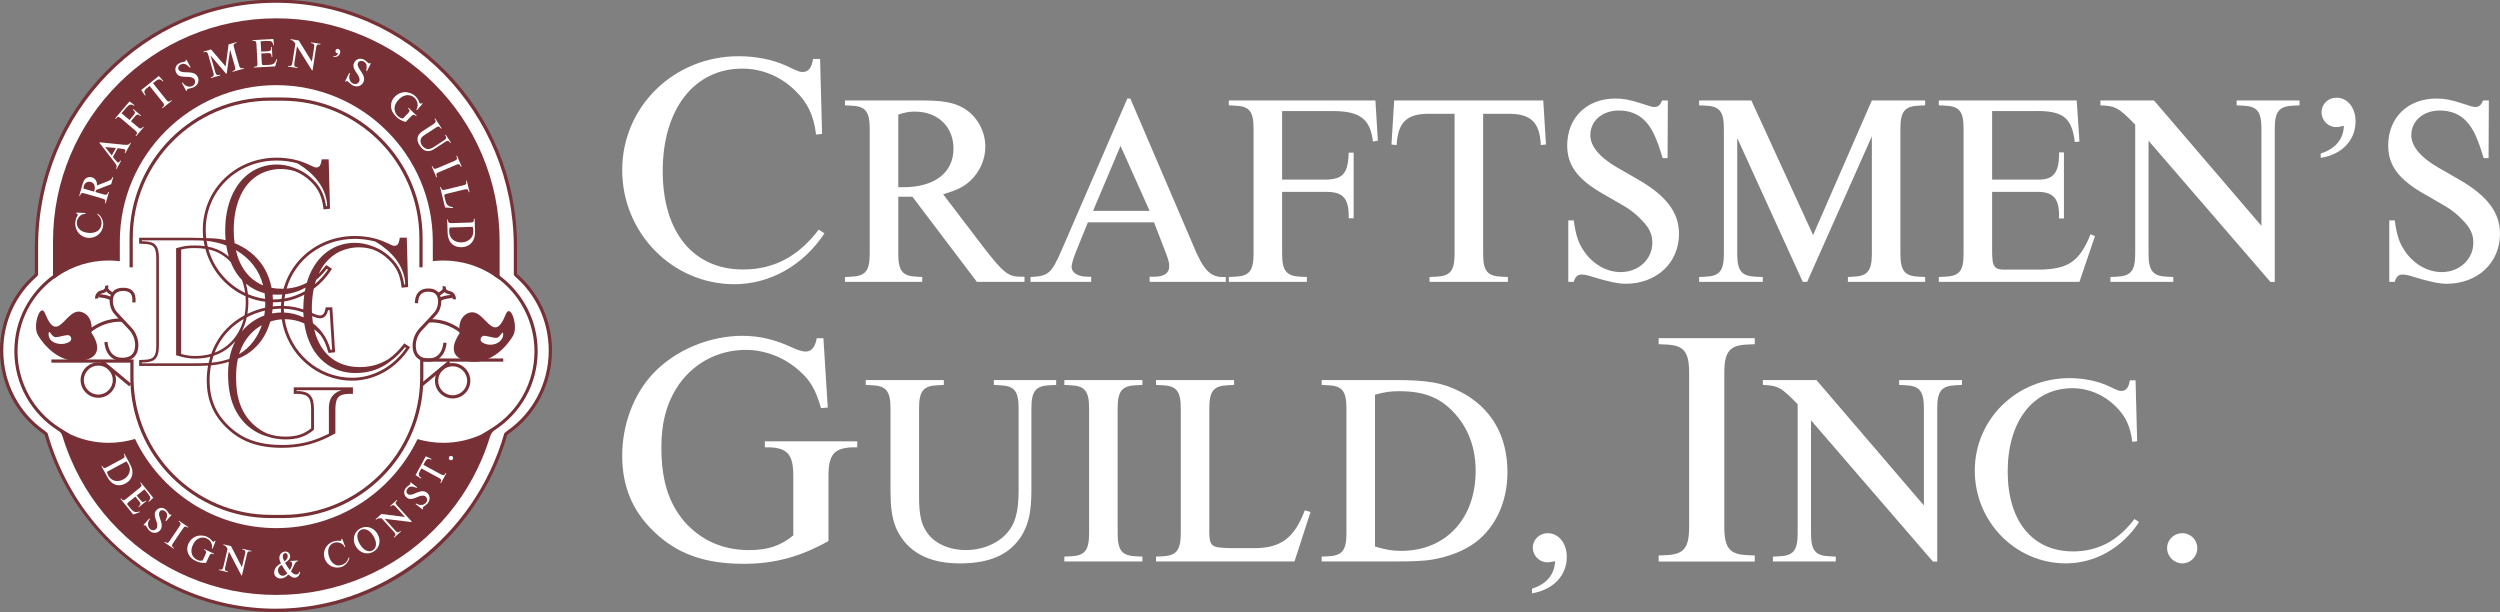 <?xml version="1.0" encoding="UTF-8"?>
<svg xmlns="http://www.w3.org/2000/svg" id="Layer_1" viewBox="0 0 1920 470">
  <rect x="0" y="0" width="1920" height="470" fill="#808080" stroke="none"/>
  <defs>
    <style>.cls-1{fill:#fff;}.cls-1,.cls-2{stroke-width:0px;}.cls-2{fill:#773136;}</style>
  </defs>
  <path class="cls-1" d="m633.16,179.2c-16.2,24.68-41.91,39.08-69.17,39.08-47.57,0-86.14-39.34-86.14-87.68s39.34-87.42,89.48-87.42c13.11,0,25.97,2.57,36.26,7.2,10.29,4.89,10.54,4.89,12.86,4.89,4.37,0,6.94-3.09,7.97-10.03h5.4l1.54,57.6-4.63.51c-1.8-14.66-6.43-24.43-15.68-33.43-11.06-11.06-25.71-17.23-40.88-17.23-37.03,0-61.2,31.11-61.2,78.68s23.91,75.6,61.71,75.6c23.66,0,42.43-10.03,58.11-30.6l4.37,2.83Z"></path>
  <path class="cls-1" d="m689.87,194.76c0,13.37,3.13,17.34,14.42,17.76l3.97.21v3.76h-59.33v-3.76l4.6-.21c11.07-.42,14.42-4.39,14.42-17.76v-95.89c0-13.37-3.34-17.34-14.42-17.76l-4.6-.21v-3.76h57.87c17.55,0,25.28,1.46,33.22,5.85,10.24,6.06,16.71,17.55,16.71,29.67,0,10.03-4.39,19.64-11.91,26.53-5.22,4.6-10.03,6.89-20.47,10.03l32.17,42.2c14.21,18.18,17.97,21.1,27.37,21.1h2.93v3.97h-36.56l-49.51-65.39h-10.86v43.66Zm0-50.97h3.76c24.02,0,38.65-11.07,38.65-29.66,0-16.92-12.12-28.41-29.66-28.41-4.39,0-7.1.42-12.74,2.3v55.78Z"></path>
  <path class="cls-1" d="m916.13,187.87c7.73,18.8,12.95,24.65,22.35,24.86h2.93v3.76h-58.49v-3.97h3.34c7.73,0,11.7-2.72,11.7-7.94,0-3.13-.63-5.43-3.76-13.37l-7.94-20.47h-50.76l-8.98,22.14c-2.09,5.22-3.55,10.24-3.55,11.91,0,4.8,4.81,7.73,12.53,7.73h2.51v3.97h-46.59v-3.76c14-.63,16.09-2.51,24.65-22.35l49.72-114.69h2.3l48.05,112.18Zm-33.22-25.9l-22.35-49.93-21.1,49.93h43.45Z"></path>
  <path class="cls-1" d="m984.66,194.76c0,13.37,3.34,17.34,14.42,17.76l4.6.21v3.76h-59.96v-3.76l4.6-.21c11.07-.42,14.42-4.39,14.42-17.76v-95.89c0-13.37-3.13-17.34-14.42-17.76l-4.6-.21v-3.76h112.6l1.88,30.92-3.76.63c-2.09-17.34-10.03-23.4-30.92-23.4h-38.86v52.64h34.68c12.32-.63,15.88-5.01,16.5-20.68h3.76v50.35h-3.76c.21-15.25-4.18-20.26-17.34-20.26h-33.84v47.42Z"></path>
  <path class="cls-1" d="m1097.9,212.73l4.8-.21c11.07-.42,14.42-4.39,14.42-17.76v-107.38h-18.8c-17.97-.21-24.65,6.27-25.7,24.02l-3.97-.42,2.09-33.84h114.48l2.09,33.84-3.97.42c-.84-17.76-7.73-24.23-25.7-24.02h-18.59v107.38c0,13.37,3.13,17.34,14.42,17.76l4.6.21v3.76h-60.17v-3.76Z"></path>
  <path class="cls-1" d="m1204.45,216.49v-47.21h4.18c1.67,11.49,3.34,16.92,7.73,23.4,6.69,10.03,17.34,16.29,28.41,16.29,13.58,0,24.23-9.82,24.23-22.56,0-6.48-2.3-11.49-8.36-17.55-3.76-4.18-8.77-7.94-13.37-10.65l-16.29-9.4c-19.43-11.07-27.37-21.94-27.37-36.98,0-21.52,15.04-36.14,36.98-36.14,6.27,0,10.86.84,19.22,3.55,8.36,2.72,8.98,2.92,10.86,2.92,2.72,0,4.39-1.46,5.85-5.01h4.39l-.21,44.29h-3.76c-4.81-15.88-8.15-22.98-13.58-28.62-5.01-5.22-11.91-7.94-20.06-7.94-12.74,0-21.94,7.94-21.94,19.01,0,8.36,7.31,17.13,20.47,24.65l16.3,9.4c21.52,12.33,31.34,25.28,31.34,41.57,0,22.35-17.13,38.44-41.15,38.44q-8.15,0-25.49-5.43c-3.13-1.04-6.06-1.67-7.94-1.67-3.34,0-5.01,1.46-6.27,5.64h-4.18Z"></path>
  <path class="cls-1" d="m1334.19,105.97v88.79c0,13.37,3.34,17.34,14.41,17.76l5.22.21v3.76h-48.89v-3.76l4.6-.21c11.07-.42,14.42-4.39,14.42-17.76v-95.89c0-13.37-3.34-17.34-14.42-17.76l-4.6-.21v-3.76h40.11l47.42,103.41,45.12-103.41h40.95v3.76l-4.6.21c-11.07.42-14.42,4.39-14.42,17.76v95.89c0,13.37,3.34,17.34,14.42,17.76l4.6.21v3.76h-59.33v-3.76l3.97-.21c11.07-.42,14.42-4.39,14.42-17.76v-90.04l-49.72,111.77h-3.34l-50.35-110.51Z"></path>
  <path class="cls-1" d="m1529.95,192.04c0,13.37,1.25,15.25,11.49,15.04h25.07c22.15-.42,30.5-6.27,39.07-27.16l3.34,1.46-11.91,35.1h-108.01v-3.76l4.6-.21c11.28-.42,14.42-4.39,14.42-17.76v-95.89c0-13.37-3.13-17.34-14.42-17.76l-4.6-.21v-3.76h105.92l2.09,31.55-3.55.42c-2.3-19.01-9.19-24.23-31.13-23.82h-32.38v52.64h35.31c11.91.21,16.3-5.43,16.09-20.89h3.76v50.77h-3.76c.42-14.83-3.76-20.26-16.09-20.47h-35.31v44.71Z"></path>
  <path class="cls-1" d="m1650.08,108.06v86.7c0,13.37,3.34,17.34,14.41,17.76l4.6.21v3.76h-48.26v-3.76l4.6-.21c11.07-.42,14.41-4.39,14.41-17.76v-99.02c-12.53-12.95-15.04-14.41-26.74-14.83v-3.76h41.16l82.52,96.31v-74.58c0-13.37-3.34-17.34-14.42-17.76l-4.59-.21v-3.76h48.26v3.76l-4.59.21c-11.07.42-14.42,4.39-14.42,17.76v117.62h-3.34l-93.59-108.42Z"></path>
  <path class="cls-1" d="m1782.33,117.88c11.28-3.55,17.55-11.07,17.76-21.31-2.92.84-4.39,1.04-6.06,1.04-6.06,0-11.07-5.22-11.07-11.28,0-6.48,5.01-11.28,11.49-11.28,8.57,0,14.62,7.73,14.62,18.18,0,14.41-10.44,25.49-26.74,27.99v-3.34Z"></path>
  <path class="cls-1" d="m1834.97,216.49v-47.21h4.18c1.67,11.49,3.34,16.92,7.73,23.4,6.69,10.03,17.34,16.29,28.41,16.29,13.58,0,24.23-9.82,24.23-22.56,0-6.48-2.3-11.49-8.36-17.55-3.76-4.18-8.77-7.94-13.37-10.65l-16.29-9.4c-19.43-11.07-27.37-21.94-27.37-36.98,0-21.52,15.04-36.14,36.98-36.14,6.27,0,10.86.84,19.22,3.55,8.36,2.72,8.98,2.92,10.86,2.92,2.71,0,4.39-1.46,5.85-5.01h4.39l-.21,44.29h-3.76c-4.81-15.88-8.15-22.98-13.58-28.62-5.01-5.22-11.91-7.94-20.06-7.94-12.74,0-21.94,7.94-21.94,19.01,0,8.36,7.31,17.13,20.47,24.65l16.3,9.4c21.52,12.33,31.34,25.28,31.34,41.57,0,22.35-17.13,38.44-41.15,38.44q-8.15,0-25.49-5.43c-3.13-1.04-6.06-1.67-7.94-1.67-3.34,0-5.01,1.46-6.27,5.64h-4.18Z"></path>
  <path class="cls-1" d="m636.24,415.53c-21.6,12.08-41.4,17.48-65.05,17.48-30.08,0-51.68-7.71-69.43-25.2-16.2-15.69-23.91-34.46-23.91-57.85s8.48-47.05,23.91-63.25c16.71-17.74,42.94-28.8,68.4-28.8,13.11,0,25.2,2.83,38.83,9.26,3.86,1.8,7.46,2.83,9.77,2.83,4.63,0,7.46-3.86,8.48-10.28h5.14l3.34,53.23-5.14.51c-4.37-14.66-8.23-21.08-16.2-28.28-11.57-10.54-26.48-16.46-41.65-16.46-22.11,0-41.91,11.06-53.48,29.83-7.71,12.6-11.31,26.74-11.31,45.25,0,24.68,5.4,42.17,17.48,56.57,12.6,14.4,29.57,22.11,49.63,22.11,14.4,0,24.17-3.09,34.2-11.31v-45.51c0-16.2-4.12-21.34-17.74-22.11h-4.11v-4.63h70.97v4.63h-4.37c-13.63.77-17.74,5.91-17.74,22.11v49.88Z"></path>
  <path class="cls-1" d="m763.29,291.88h47.84v3.76l-4.6.21c-11.07.42-14.41,4.39-14.41,17.76v62.67c0,16.5-2.09,26.32-7.52,35.1-8.98,14.41-24.23,21.31-47.42,21.31-21.94,0-37.6-7.31-46.38-22.14-3.97-6.27-6.06-14.41-6.69-25.07-.21-3.13-.21-8.77-.21-24.23v-47.63c0-13.37-3.34-17.34-14.41-17.76l-4.6-.21v-3.76h59.96v3.76l-4.6.21c-11.07.42-14.42,4.39-14.42,17.76v67.48c0,14.62,1.67,21.73,6.48,28.41,5.64,7.94,16.92,12.95,29.25,12.95,16.71,0,31.13-8.15,36.77-20.68,2.71-6.27,3.97-13.79,3.97-25.49v-62.67c0-13.37-3.34-17.34-14.42-17.76l-4.6-.21v-3.76Z"></path>
  <path class="cls-1" d="m817.41,291.88h59.96v3.76l-4.6.21c-11.07.42-14.42,4.39-14.42,17.76v95.89c0,13.37,3.34,17.34,14.42,17.76l4.6.21v3.76h-59.96v-3.76l4.6-.21c11.07-.42,14.42-4.39,14.42-17.76v-95.89c0-13.37-3.34-17.34-14.42-17.76l-4.6-.21v-3.76Z"></path>
  <path class="cls-1" d="m887.82,431.22v-3.76l4.6-.21c11.07-.42,14.42-4.6,14.42-17.97v-95.68c0-13.37-3.34-17.34-14.42-17.76l-4.6-.21v-3.76h59.96v3.76l-4.6.21c-11.07.42-14.42,4.39-14.42,17.76v90.67c-.21,15.88.42,16.29,16.92,16.71h17.76c20.26,0,30.71-7.94,38.65-29.04l4.39,1.25-12.32,38.02h-106.34Z"></path>
  <path class="cls-1" d="m1015.05,427.46l4.6-.21c11.07-.42,14.42-4.39,14.42-17.76v-95.89c0-13.37-3.34-17.34-14.42-17.76l-4.6-.21v-3.76h55.99c25.7,0,36.98,2.09,50.55,8.98,23.61,12.12,36.14,33.63,36.14,61.84,0,22.35-8.98,42.2-24.65,53.9-8.36,6.27-19.85,10.86-33.01,13.16-6.27,1.04-14,1.46-29.66,1.46h-55.36v-3.76Zm40.95-7.73c8.57,2.51,12.95,3.34,20.06,3.34,34.26,0,57.24-24.65,57.24-61.42,0-17.13-5.22-31.75-15.46-43.45-11.07-12.53-23.61-17.76-43.04-17.76-7.1,0-11.49.63-18.8,2.72v116.57Z"></path>
  <path class="cls-1" d="m1176.55,452.11c11.28-3.55,17.34-10.86,17.76-21.1-3.13.63-4.39.84-6.06.84-6.06,0-11.07-5.22-11.07-11.28s5.01-11.07,11.49-11.07c8.36,0,14.63,7.73,14.63,18.18,0,14.41-10.45,25.28-26.74,27.99v-3.55Z"></path>
  <path class="cls-1" d="m1273.86,259.71h73.8v4.63l-5.66.26c-13.63.51-17.74,5.4-17.74,21.86v118.02c0,16.46,4.11,21.34,17.74,21.86l5.66.26v4.63h-73.8v-4.63l5.66-.26c13.63-.51,17.74-5.4,17.74-21.86v-118.02c0-16.46-4.11-21.34-17.74-21.86l-5.66-.26v-4.63Z"></path>
  <path class="cls-1" d="m1390.85,322.79v86.7c0,13.37,3.34,17.34,14.41,17.76l4.6.21v3.76h-48.26v-3.76l4.6-.21c11.07-.42,14.41-4.39,14.41-17.76v-99.02c-12.53-12.95-15.04-14.41-26.74-14.83v-3.76h41.16l82.52,96.31v-74.58c0-13.37-3.34-17.34-14.42-17.76l-4.59-.21v-3.76h48.26v3.76l-4.59.21c-11.07.42-14.42,4.39-14.42,17.76v117.62h-3.34l-93.59-108.42Z"></path>
  <path class="cls-1" d="m1642.81,400.93c-13.16,20.06-34.05,31.75-56.2,31.75-38.65,0-69.98-31.96-69.98-71.24s31.96-71.03,72.7-71.03c10.65,0,21.1,2.09,29.46,5.85,8.36,3.97,8.56,3.97,10.44,3.97,3.55,0,5.64-2.51,6.48-8.15h4.39l1.25,46.8-3.76.42c-1.46-11.91-5.22-19.85-12.74-27.16-8.98-8.98-20.89-14-33.22-14-30.08,0-49.72,25.28-49.72,63.93s19.43,61.42,50.14,61.42c19.22,0,34.47-8.15,47.21-24.86l3.55,2.3Z"></path>
  <path class="cls-1" d="m1687.52,420.98c0,6.48-5.22,11.7-11.49,11.7s-11.7-5.22-11.7-11.7,5.22-11.49,11.7-11.49,11.49,5.22,11.49,11.49Z"></path>
  <path class="cls-1" d="m33.81,332c-19.64-13.59-32.56-36.61-32.56-62.72,0-23.28,10.26-44.09,26.4-57.97l.36-.72v-21.24C28.01,85.27,110.35.89,211.92.89s183.91,84.38,183.91,188.47v21.24l.43.72c16.14,13.87,26.4,34.69,26.4,57.97,0,26.11-12.92,49.13-32.56,62.72l-1.68,1.4c-22.38,78.23-92.93,135.35-176.5,135.35-25.39,0-49.58-5.27-71.59-14.81-50.41-21.85-89.34-66.08-104.92-120.54l-1.61-1.4Z"></path>
  <path class="cls-2" d="m211.92,470c-25,0-49.25-5.02-72.08-14.91-12.57-5.45-24.59-12.36-35.71-20.53-11.02-8.1-21.2-17.46-30.25-27.83-9.08-10.4-17.05-21.84-23.68-33.98-6.67-12.23-12.01-25.22-15.88-38.63l-1.28-1.11C12.35,318.65,0,294.84,0,269.28c0-22.7,9.71-44.1,26.65-58.75l.12-.23v-20.94c0-25.61,4.89-50.45,14.55-73.84,9.32-22.59,22.67-42.88,39.67-60.3,17-17.43,36.81-31.11,58.86-40.66C162.67,4.65,186.92-.37,211.92-.37s49.25,5.02,72.08,14.91c22.05,9.56,41.85,23.24,58.86,40.66,17,17.42,30.35,37.71,39.68,60.3,9.65,23.39,14.55,48.23,14.55,73.84v20.89l.15.25c16.96,14.65,26.68,36.07,26.68,58.78,0,25.56-12.35,49.38-33.05,63.72l-1.34,1.12c-5.57,19.31-14.09,37.52-25.33,54.14-11.15,16.48-24.71,31-40.3,43.15-15.76,12.28-33.21,21.83-51.87,28.39-19.29,6.78-39.52,10.22-60.1,10.22Zm0-467.86C111.21,2.14,29.27,86.12,29.27,189.35v21.53l-.61,1.21-.19.16c-16.5,14.18-25.96,34.96-25.96,57.02,0,24.76,11.97,47.82,32.02,61.69l.11.08,1.89,1.64.1.36c15.48,54.09,53.46,97.74,104.21,119.73,22.52,9.76,46.44,14.71,71.09,14.71,80.57,0,152.65-55.28,175.3-134.44l.11-.37,2.06-1.71c20.05-13.87,32.02-36.93,32.02-61.69,0-22.05-9.46-42.83-25.96-57.02l-.16-.13-.71-1.19v-21.58C394.58,86.12,312.64,2.14,211.92,2.14Z"></path>
  <path class="cls-2" d="m370.48,333.32s-.01.01-.01.01c-9.09,4.32-19.26,6.74-30,6.74-6.88,0-13.54-.99-19.82-2.85-19.39,40.41-60.71,68.37-108.43,68.37s-89.14-28.02-108.5-68.49c-6.41,1.93-13.2,2.97-20.24,2.97-10.76,0-20.95-2.43-30.06-6.78-.01-.01-.03-.01-.04-.02-2.4-1.13-4.72-2.4-6.96-3.8.38,1.44.78,2.87,1.21,4.29,1.82,6.23,4.01,12.37,6.57,18.41,8.64,20.43,21,38.77,36.74,54.51,15.75,15.74,34.08,28.1,54.51,36.74,21.16,8.95,43.63,13.49,66.77,13.49s45.6-4.54,66.76-13.49c20.43-8.64,38.77-21,54.51-36.74s28.1-34.08,36.74-54.51c2.51-5.92,4.67-11.95,6.48-18.08.5-1.65.96-3.32,1.4-4.99-2.44,1.56-4.99,2.97-7.63,4.22Zm-.25-214.51c-8.64-20.43-21-38.76-36.74-54.51-15.74-15.74-34.08-28.1-54.51-36.74-21.16-8.95-43.62-13.49-66.76-13.49s-45.61,4.54-66.77,13.49c-20.43,8.64-38.76,21-54.51,36.74-15.74,15.75-28.1,34.08-36.74,54.51-8.95,21.16-13.49,43.62-13.49,66.77v28.91c.28-.22.56-.44.85-.65.02-.01,1.22-.79,2.49-1.61.02-.01.04-.02.06-.04.29-.2.58-.39.87-.58,11.05-7.29,24.27-11.53,38.5-11.53,2.89,0,5.75.18,8.55.52v-15.02c0-66.28,53.92-120.19,120.19-120.19s120.18,53.91,120.18,120.19v14.96c2.65-.3,5.34-.46,8.07-.46,14.31,0,27.61,4.29,38.69,11.65l.78.53c1.53.92,2.34,1.5,2.36,1.51.48.36.96.72,1.42,1.09v-29.28c0-23.15-4.53-45.61-13.49-66.77Z"></path>
  <path class="cls-2" d="m54,333.63c-.91.72-2,8.43-3,9-1.25-4.57-2.42-7.26-3.37-8.87-1.34-2.27-2.24-2.38-2.29-2.56-.62-.39-.99-.66-1.11-.74-9.98-6.4-18.31-15.25-24.1-25.6-5.97-10.68-9.12-22.83-9.12-35.14,0-11.58,2.66-22.65,7.92-32.89,5.01-9.76,12.32-18.4,21.14-24.97.05-.03.26-.19.64-.46.03-.02.07-.05.1-.07v-1.43c1.02.81,3.11.98,4.17,1.71-.29.19-.58.38-.87.58-.02.02-.04.03-.06.04-1.27.82-2.47,1.6-2.49,1.61-.29.21-.57.43-.85.65-17.32,13.3-27.23,33.37-27.23,55.23,0,23.85,12.01,45.79,32.11,58.68l.06.04s5.39,3.43,7.73,4.83c.01,0,.03,0,.04.02.23.14.42.25.58.34Z"></path>
  <path class="cls-2" d="m412.94,269.72c0,12.34-3.17,24.51-9.16,35.2-5.8,10.36-14.16,19.21-24.17,25.61-.05.04-1.28.75-2.9,3.56-1.14,1.98-2.47,4.99-3.71,9.54-.69-.53-2.24-9.53-3-10,.09-.06.25-.16.47-.3,0,0,.01,0,.01-.01,1.87-1.18,7.66-4.78,7.68-4.8l.08-.05c20.18-12.88,32.23-34.84,32.23-58.75,0-21.34-9.96-41.71-26.75-54.86-.46-.37-.94-.73-1.42-1.09-.02-.01-.83-.59-2.36-1.51l-.78-.53c1.32-.51,2.59-1.12,3.88-1.63v1.18c.35.24.59.4.68.47.02.01.03.02.04.03,8.87,6.58,16.2,15.22,21.23,25,5.28,10.25,7.95,21.33,7.95,32.94Z"></path>
  <path class="cls-2" d="m217.24,397.87h-9.25c-14.57,0-28.7-2.85-42-8.48-12.85-5.43-24.39-13.21-34.3-23.12-9.91-9.91-17.69-21.45-23.12-34.3-5.63-13.3-8.48-27.44-8.48-42v-11.43h-60.62v-2.47h63.1v13.91c0,58.13,47.3,105.43,105.43,105.43h9.25c58.13,0,105.43-47.3,105.43-105.43v-14.69h63.82v2.47h-61.35v12.22c0,14.57-2.85,28.7-8.48,42-5.43,12.85-13.21,24.39-23.12,34.3s-21.45,17.69-34.3,23.12c-13.3,5.63-27.43,8.48-42,8.48Z"></path>
  <path class="cls-2" d="m324.55,205.3h-2.47v-22.52c0-58.13-47.3-105.43-105.43-105.43h-9.25c-58.13,0-105.43,47.3-105.43,105.43v22.52h-2.47v-22.52c0-14.57,2.85-28.7,8.48-42,5.43-12.85,13.21-24.39,23.12-34.3,9.91-9.91,21.45-17.69,34.3-23.12,13.3-5.63,27.43-8.48,42-8.48h9.25c14.57,0,28.7,2.85,42,8.48,12.85,5.43,24.39,13.21,34.3,23.12,9.91,9.91,17.69,21.45,23.12,34.3,5.63,13.3,8.48,27.43,8.48,42v22.52Z"></path>
  <path class="cls-2" d="m93.88,277.22s-.07,0-.1,0c-6.85-.03-10.21-4.02-11.81-7.37-1.69-3.51-1.8-6.98-1.8-7.13l2.47-.07s.11,3.15,1.59,6.19c1.89,3.89,5.11,5.88,9.56,5.9,6.49.04,9.75-2.95,9.98-9.1.17-4.47-1.53-8.98-4.64-12.37-1.36-1.48-3.03-3.25-4.65-4.96-2.96-3.13-5.75-6.09-7.06-7.68-2.7-3.3-4.32-9.5-2.36-14.15.95-2.24,3.11-5,8.07-5.43,3.77-.33,6.63.42,8.51,2.21,2.69,2.57,2.54,6.43,2.47,8.29-.01.27-.02.53-.01.65l-2.47.13c-.01-.23,0-.52.01-.87.06-1.61.18-4.6-1.7-6.4-1.34-1.28-3.56-1.79-6.59-1.53-2.99.26-5.01,1.58-6,3.93-1.53,3.62-.2,8.93,2,11.62,1.25,1.53,4.14,4.59,6.94,7.55,1.63,1.72,3.31,3.5,4.67,4.99,3.56,3.87,5.49,9.02,5.3,14.14-.12,3.28-1.04,5.91-2.72,7.84-2.11,2.42-5.35,3.65-9.65,3.65Z"></path>
  <path class="cls-2" d="m69.89,254.94l-1.5-1.97c12.97-9.91,25.24-8.31,25.75-8.23l-.34,2.45s-2.97-.39-7.38.37c-4.05.7-10.21,2.55-16.53,7.38Z"></path>
  <path class="cls-2" d="m70.19,255.54s13.06,17.3-5.65,21.18c-18.71,3.88-31.73-12.87-35.47-19.41-4.24-7.41,2-25.05,5.47-16.77,2.29,5.47,5.51,13.07,11.14,9.36,5.63-3.71,10.41-13.69,18.52-9.67s5.99,15.31,5.99,15.31Z"></path>
  <path class="cls-2" d="m75.49,305.49c-7.49,0-13.59-6.1-13.59-13.59s6.1-13.59,13.59-13.59,13.59,6.1,13.59,13.59-6.1,13.59-13.59,13.59Zm0-24.71c-6.13,0-11.12,4.99-11.12,11.12s4.99,11.12,11.12,11.12,11.12-4.99,11.12-11.12-4.99-11.12-11.12-11.12Z"></path>
  <rect class="cls-2" x="87.75" y="272.24" width="2.47" height="28.66" transform="translate(-188.42 172.17) rotate(-50.34)"></rect>
  <path class="cls-2" d="m73.02,229.42c-.17-1.88.68-5.67,5.06-6.51,1.13-.22,1.9-.65,2.3-1.28.55-.87.27-1.94.27-1.95l2.38-.67c.06.21.56,2.12-.54,3.89-.77,1.26-2.1,2.07-3.95,2.43-3.2.61-3.08,3.54-3.06,3.87l-2.47.21Z"></path>
  <path class="cls-2" d="m84.27,230.4c-1.88-1.44-6.88-1.96-8.65-2.04l.11-2.47c.73.03,7.22.37,10.05,2.55l-1.51,1.96Z"></path>
  <path class="cls-2" d="m85.94,226.73c-3.07-.82-5.33-4.28-5.43-4.43l2.08-1.34-1.04.67,1.04-.67c.5.78,2.2,2.9,3.98,3.38l-.64,2.39Z"></path>
  <path class="cls-1" d="m51.62,257.37c2.95-.33,4.29,3.54,1.76,5.11-2.09,1.3-4.88,2.01-8.03,1.6-7.28-.95-8.47-5.82-7.94-8.47.53-2.65,2.12,3,5.12,3.35,1.68.2,5.72-1.2,9.09-1.59Z"></path>
  <path class="cls-2" d="m329.25,277.75c-4.29,0-7.54-1.23-9.65-3.65-1.68-1.93-2.6-4.57-2.72-7.84-.19-5.12,1.74-10.27,5.3-14.14,1.37-1.49,3.05-3.27,4.67-4.99,2.8-2.96,5.69-6.03,6.94-7.55,2.25-2.74,3.57-8.15,1.97-11.83-1-2.29-3-3.54-5.94-3.72-2.73-.17-4.83.41-6.27,1.71-2.29,2.08-2.42,5.56-2.47,6.87,0,.12,0,.22-.01.31l-2.47-.13c0-.08,0-.17.01-.27.06-1.6.22-5.84,3.28-8.61,1.95-1.76,4.67-2.55,8.08-2.35,4.91.3,7.09,2.99,8.05,5.19,2.03,4.65.38,11.09-2.32,14.38-1.3,1.59-4.1,4.55-7.06,7.69-1.62,1.71-3.29,3.49-4.65,4.96-3.12,3.39-4.81,7.9-4.64,12.37.23,6.16,3.49,9.14,9.98,9.1,4.47-.02,7.7-2.03,9.59-5.96,1.46-3.04,1.56-6.09,1.56-6.12l2.47.07c0,.15-.11,3.61-1.8,7.13-1.61,3.34-4.96,7.34-11.81,7.37-.03,0-.07,0-.1,0Z"></path>
  <path class="cls-2" d="m353.24,255.47c-6.32-4.83-12.48-6.68-16.53-7.38-4.4-.76-7.35-.37-7.38-.37l-.34-2.45c.52-.07,12.79-1.68,25.75,8.23l-1.5,1.97Z"></path>
  <path class="cls-2" d="m352.93,256.07s-13.06,17.3,5.65,21.18c18.71,3.88,31.73-12.87,35.47-19.41,4.24-7.41-2-25.05-5.47-16.77-2.29,5.47-5.51,13.07-11.14,9.36-5.63-3.71-10.41-13.69-18.52-9.67-8.11,4.02-5.99,15.31-5.99,15.31Z"></path>
  <path class="cls-2" d="m347.64,306.02c-7.49,0-13.59-6.1-13.59-13.59s6.1-13.59,13.59-13.59,13.59,6.1,13.59,13.59-6.1,13.59-13.59,13.59Zm0-24.71c-6.13,0-11.12,4.99-11.12,11.12s4.99,11.12,11.12,11.12,11.12-4.99,11.12-11.12-4.99-11.12-11.12-11.12Z"></path>
  <rect class="cls-2" x="319.81" y="285.86" width="28.66" height="2.47" transform="translate(-106.33 279.35) rotate(-39.66)"></rect>
  <path class="cls-2" d="m350.1,229.95l-2.47-.22,1.23.11-1.23-.1c.02-.33.15-3.26-3.06-3.87-1.88-.35-3.22-1.18-3.99-2.44-1.08-1.78-.56-3.68-.49-3.89l2.37.71h0s-.28,1.06.25,1.91c.39.63,1.18,1.06,2.33,1.28,4.38.83,5.23,4.62,5.06,6.51Z"></path>
  <path class="cls-2" d="m338.86,230.93l-1.51-1.96c2.83-2.18,9.32-2.52,10.05-2.55l.11,2.47c-1.77.08-6.78.6-8.65,2.04Zm8.65-2.04l-.05-1.24.05,1.24h0Z"></path>
  <path class="cls-2" d="m337.01,227.09l-.64-2.39c1.82-.48,3.65-2.52,4.21-3.27l1.99,1.47c-.1.14-2.53,3.38-5.56,4.18Z"></path>
  <path class="cls-1" d="m372.21,257.9c-2.95-.33-4.29,3.54-1.76,5.11,2.09,1.3,4.89,2.09,8.03,1.6,6.05-.95,8.47-5.82,7.94-8.47-.53-2.65-2.12,3-5.12,3.35-1.68.2-5.72-1.2-9.09-1.59Z"></path>
  <path class="cls-1" d="m75.09,164.07c2.88,2.21,4.42,5.5,4.18,8.84-.43,5.84-5.6,10.22-11.54,9.78-6-.44-10.38-5.62-9.92-11.77.12-1.61.55-3.16,1.21-4.39.69-1.22.69-1.25.72-1.53.04-.54-.32-.88-1.16-1.07l.05-.66,7.08.33.02.57c-1.82.09-3.06.57-4.24,1.62-1.46,1.26-2.35,3-2.48,4.86-.33,4.54,3.27,7.79,9.11,8.22,5.68.42,9.49-2.26,9.83-6.89.21-2.9-.85-5.3-3.23-7.41l.39-.51Z"></path>
  <path class="cls-1" d="m79.69,149.33c1.95.56,2.65.27,3.19-1.35l.2-.57.55.16-2.49,8.63-.55-.16.16-.68c.4-1.63-.03-2.28-1.98-2.84l-13.96-4.03c-1.95-.56-2.66-.24-3.19,1.35l-.22.66-.55-.16,2.43-8.42c.74-2.55,1.27-3.62,2.25-4.59,1.31-1.24,3.26-1.69,5.02-1.18,1.46.42,2.67,1.46,3.36,2.85.45.95.58,1.75.6,3.4l7.5-2.91c3.24-1.3,3.82-1.73,4.22-3.1l.12-.43.58.17-1.54,5.32-11.6,4.46-.46,1.58,6.36,1.84Zm-7.42-2.14l.16-.55c1.01-3.5.01-6.09-2.69-6.87-2.46-.71-4.64.57-5.38,3.12-.19.64-.24,1.05-.2,1.95l8.12,2.35Z"></path>
  <path class="cls-1" d="m94.89,111.13c3.06.35,4.22.09,4.93-1.15l.21-.39.5.27-4.28,7.76-.53-.29.24-.44c.57-1.02.5-1.75-.2-2.13-.41-.23-.76-.31-2.05-.48l-3.3-.45-3.71,6.73,2.28,2.81c.54.66,1.1,1.22,1.32,1.34.64.35,1.38-.07,1.94-1.1l.18-.33.53.29-3.41,6.18-.5-.28c.94-1.9.84-2.32-1.16-4.9l-11.57-14.98.17-.3,18.39,1.84Zm-5.87,2.51l-8.26-.69,5.08,6.45,3.18-5.76Z"></path>
  <path class="cls-1" d="m106.04,97.71c1.55,1.31,2.33,1.31,3.46.07l.47-.51.44.37-5.87,6.93-.43-.37.42-.55c1.04-1.32.91-2.1-.64-3.41l-11.09-9.39c-1.55-1.31-2.31-1.34-3.47-.07l-.47.51-.44-.37,11.03-13.02,3.76,2.81-.3.5c-2.21-1.46-3.69-1.13-5.73,1.28l-3.81,4.49,6.09,5.16,3.4-4.01c1.14-1.49.98-2.33-.77-3.93l.37-.43,5.82,4.93-.37.43c-1.74-1.52-2.75-1.5-4.04.02l-3.32,3.91,5.48,4.64Z"></path>
  <path class="cls-1" d="m124.49,82.64l.55-.48c1.27-1.1,1.29-1.88.02-3.46l-10.16-12.7-2.22,1.78c-2.14,1.68-2.32,3.07-.76,5.27l-.51.33-2.96-4.2,13.54-10.84,3.45,3.8-.43.43c-1.78-2.02-3.21-2.13-5.31-.41l-2.2,1.76,10.16,12.7c1.27,1.58,2.01,1.75,3.38.74l.56-.41.36.44-7.12,5.69-.36-.44Z"></path>
  <path class="cls-1" d="m143.03,69.89l-3.39-6.29.56-.3c1.05,1.41,1.66,2.01,2.71,2.56,1.61.86,3.48.93,4.96.13,1.81-.98,2.52-3.05,1.61-4.75-.47-.86-1.13-1.37-2.37-1.74-.8-.29-1.74-.43-2.55-.46l-2.85-.08c-3.39-.08-5.22-.96-6.3-2.96-1.55-2.87-.59-5.9,2.33-7.47.84-.45,1.51-.67,2.82-.91,1.31-.24,1.41-.26,1.66-.39.36-.2.48-.51.42-1.09l.59-.32,3.15,5.92-.5.27c-1.78-1.77-2.74-2.48-3.87-2.84-1.04-.34-2.16-.2-3.24.38-1.7.92-2.35,2.63-1.56,4.11.6,1.11,2.21,1.76,4.5,1.81l2.85.08c3.75.1,5.99,1.12,7.16,3.29,1.61,2.98.48,6.35-2.72,8.08q-1.09.59-3.79,1.11c-.49.09-.93.21-1.18.35-.45.24-.56.56-.43,1.2l-.56.3Z"></path>
  <path class="cls-1" d="m161.69,42.61l3.7,12.93c.56,1.95,1.21,2.39,2.84,1.99l.77-.19.16.55-7.12,2.04-.16-.55.66-.22c1.6-.52,1.92-1.24,1.36-3.19l-3.99-13.97c-.56-1.95-1.21-2.39-2.84-1.99l-.68.16-.16-.55,5.84-1.67,11.22,13.09,2.26-16.94,5.96-1.71.16.55-.66.22c-1.6.52-1.92,1.24-1.36,3.19l4,13.97c.56,1.95,1.21,2.39,2.84,1.99l.68-.16.16.55-8.64,2.47-.16-.55.57-.2c1.6-.52,1.92-1.24,1.36-3.19l-3.75-13.12-2.59,18.35-.49.14-11.94-14Z"></path>
  <path class="cls-1" d="m201.02,47.85c.11,2.02.32,2.3,1.86,2.18l3.79-.2c3.35-.24,4.56-1.2,5.69-4.43l.52.19-1.51,5.4-16.33.88-.03-.57.69-.07c1.7-.16,2.14-.78,2.03-2.8l-.78-14.5c-.11-2.02-.62-2.6-2.32-2.57h-.7s-.03-.56-.03-.56l16.01-.87.57,4.75-.53.09c-.5-2.86-1.59-3.59-4.9-3.35l-4.9.26.43,7.96,5.34-.29c1.8-.07,2.42-.95,2.26-3.29l.57-.03.41,7.68-.57.03c-.06-2.25-.73-3.03-2.6-2.96l-5.34.29.36,6.76Z"></path>
  <path class="cls-1" d="m228.08,35.59l-2.02,12.97c-.31,2,.1,2.67,1.74,2.99l.68.14-.09.56-7.22-1.13.09-.56.69.08c1.67.2,2.26-.32,2.57-2.32l2.31-14.82c-1.57-2.23-1.91-2.51-3.66-2.84l.09-.56,6.16.96,10.1,16.33,1.74-11.16c.31-2-.1-2.67-1.74-2.99l-.68-.14.09-.56,7.22,1.13-.09.56-.69-.08c-1.67-.2-2.26.32-2.57,2.32l-2.74,17.6-.5-.08-11.47-18.41Z"></path>
  <path class="cls-1" d="m256.11,43.21c1.79.03,3.05-.75,3.57-2.21-.46-.02-.68-.06-.92-.14-.87-.29-1.34-1.28-1.05-2.15.31-.93,1.26-1.38,2.19-1.07,1.23.41,1.73,1.81,1.23,3.31-.69,2.07-2.72,3.16-5.19,2.74l.16-.48Z"></path>
  <path class="cls-1" d="m265.02,62.41l3.2-6.4.57.28c-.55,1.67-.69,2.52-.54,3.69.23,1.81,1.25,3.38,2.75,4.13,1.84.92,3.95.31,4.81-1.42.44-.88.47-1.71.06-2.94-.23-.82-.65-1.67-1.09-2.35l-1.57-2.38c-1.88-2.82-2.22-4.83-1.2-6.87,1.46-2.92,4.49-3.88,7.46-2.39.85.42,1.42.85,2.36,1.78.95.93,1.02,1.01,1.27,1.13.37.18.69.1,1.13-.28l.59.3-3.03,5.99-.51-.26c.42-2.48.45-3.67.1-4.8-.33-1.05-1.08-1.88-2.18-2.43-1.73-.86-3.51-.41-4.26,1.09-.57,1.13-.17,2.82,1.11,4.73l1.57,2.38c2.08,3.13,2.53,5.55,1.43,7.76-1.51,3.03-4.93,4.05-8.18,2.42q-1.1-.55-3.09-2.46c-.35-.35-.71-.64-.96-.76-.45-.23-.78-.14-1.23.34l-.57-.28Z"></path>
  <path class="cls-1" d="m311.51,93.67c-2.94-.79-5.15-2.01-7.24-4.05-2.65-2.58-3.89-5.12-3.95-8.18-.08-2.77.85-5.09,2.86-7.15,2.1-2.15,4.79-3.42,7.54-3.52,3-.13,6.26,1.15,8.5,3.34,1.16,1.13,1.98,2.41,2.63,4.15.19.49.42.89.62,1.09.41.4.99.3,1.63-.18l.45.44-4.28,4.98-.5-.4c.87-1.67,1.09-2.57,1-3.88-.11-1.92-.92-3.73-2.26-5.03-1.95-1.9-4.64-2.63-7.28-1.96-1.76.45-3.29,1.39-4.89,3.02-2.12,2.18-3.15,4.18-3.32,6.49-.13,2.35.71,4.49,2.47,6.21,1.27,1.24,2.4,1.8,3.99,1.94l3.91-4.01c1.39-1.43,1.47-2.23.33-3.47l-.36-.35.4-.41,6.26,6.1-.4.41-.39-.38c-1.27-1.1-2.07-1-3.46.43l-4.28,4.4Z"></path>
  <path class="cls-1" d="m342.37,103.47l3.95,6.07-.48.31-.41-.57c-.97-1.37-1.75-1.47-3.45-.36l-7.96,5.18c-2.1,1.36-3.51,1.91-5.08,1.95-2.57.05-4.71-1.31-6.62-4.26-1.81-2.78-2.18-5.38-1.02-7.72.47-1.02,1.33-1.96,2.63-2.92.38-.29,1.1-.75,3.06-2.03l6.05-3.94c1.7-1.11,1.92-1.86,1.06-3.3l-.35-.6.48-.31,4.96,7.61-.48.31-.41-.57c-.97-1.37-1.75-1.47-3.45-.36l-8.57,5.58c-1.86,1.21-2.62,2.01-3.07,3.17-.54,1.37-.24,3.22.77,4.78,1.38,2.12,3.61,3.28,5.66,2.96,1.02-.17,2.08-.64,3.56-1.6l7.96-5.18c1.7-1.11,1.93-1.86,1.06-3.3l-.35-.6.48-.31Z"></path>
  <path class="cls-1" d="m350.98,119.59l3.55,8.35-.52.22-.3-.63c-.71-1.52-1.46-1.75-3.33-.96l-13.36,5.68c-1.86.79-2.22,1.49-1.62,3.06l.24.65-.52.22-3.55-8.35.53-.22.3.63c.71,1.52,1.46,1.75,3.33.96l13.36-5.68c1.86-.79,2.22-1.49,1.62-3.06l-.24-.65.52-.22Z"></path>
  <path class="cls-1" d="m337.97,143.68l.55-.13.2.67c.46,1.61,1.19,1.96,3.16,1.48l14.08-3.43c1.97-.48,2.43-1.11,2.1-2.76l-.13-.68.55-.13,2.15,8.82-.55.13-.2-.67c-.46-1.61-1.16-1.96-3.13-1.48l-13.34,3.25c-2.34.54-2.38.65-1.85,3.09l.64,2.61c.73,2.98,2.27,4.23,5.66,4.64l-.03.69-6.03-.45-3.81-15.64Z"></path>
  <path class="cls-1" d="m344.01,168.57l.05.69c.11,1.67.73,2.16,2.75,2.1l14.51-.44c2.02-.06,2.61-.59,2.62-2.26v-.7s.58-.02.58-.02l.26,8.47c.12,3.89-.15,5.61-1.13,7.69-1.73,3.63-4.92,5.62-9.19,5.75-3.38.1-6.43-1.16-8.27-3.48-.99-1.24-1.73-2.95-2.14-4.93-.19-.94-.29-2.11-.36-4.48l-.26-8.38.57-.02Zm1.36,6.16c-.34,1.31-.45,1.98-.41,3.05.16,5.18,3.99,8.55,9.56,8.38,2.59-.08,4.78-.94,6.51-2.54,1.85-1.73,2.58-3.65,2.49-6.59-.03-1.08-.15-1.74-.5-2.83l-17.64.54Z"></path>
  <path class="cls-1" d="m78.37,357.7l.34.57c.81,1.37,1.54,1.52,3.23.61l12.14-6.57c1.69-.92,1.96-1.61,1.26-3.04l-.29-.6.48-.26,3.84,7.09c1.76,3.25,2.27,4.82,2.33,7.01.08,3.82-1.78,6.88-5.35,8.81-2.83,1.53-5.96,1.76-8.51.58-1.37-.63-2.74-1.77-3.93-3.28-.56-.72-1.14-1.67-2.22-3.65l-3.79-7.01.48-.26Zm3.79,4.65c.27,1.26.46,1.87.95,2.77,2.35,4.34,7.04,5.55,11.7,3.03,2.17-1.17,3.66-2.84,4.44-4.93.83-2.26.63-4.2-.7-6.66-.49-.9-.87-1.41-1.63-2.19l-14.75,7.99Z"></path>
  <path class="cls-1" d="m98.98,385.45c-1.49,1.21-1.59,1.52-.64,2.65l2.27,2.8c2.05,2.44,3.46,2.84,6.57,1.91l.14.51-5,1.85-9.78-12.07.42-.34.44.49c1.07,1.22,1.8,1.21,3.29,0l10.72-8.68c1.49-1.21,1.65-1.92.68-3.22l-.39-.53.42-.34,9.59,11.84-3.34,3.09-.37-.36c1.92-1.98,1.88-3.22-.16-5.64l-2.93-3.62-5.88,4.77,3.2,3.95c1.06,1.35,2.08,1.33,3.79-.09l.34.42-5.68,4.6-.34-.42c1.7-1.3,1.92-2.26.83-3.65l-3.2-3.95-5,4.05Z"></path>
  <path class="cls-1" d="m110.16,403.22l4.52-5.08.45.4c-.92,1.4-1.26,2.14-1.41,3.26-.24,1.72.31,3.41,1.5,4.47,1.46,1.3,3.55,1.26,4.77-.11.62-.7.85-1.46.78-2.69,0-.81-.19-1.69-.42-2.43l-.85-2.57c-1.03-3.05-.84-4.98.6-6.6,2.06-2.31,5.08-2.45,7.44-.35.67.6,1.09,1.13,1.73,2.22.64,1.09.69,1.17.89,1.35.29.26.61.26,1.11.02l.47.42-4.26,4.74-.41-.36c1-2.17,1.32-3.25,1.28-4.38-.04-1.04-.52-1.99-1.4-2.77-1.37-1.22-3.12-1.25-4.18-.05-.8.9-.85,2.54-.16,4.61l.85,2.57c1.14,3.38.95,5.72-.61,7.47-2.14,2.4-5.52,2.5-8.11.2q-.88-.78-2.22-3.02c-.24-.41-.49-.76-.69-.94-.36-.32-.68-.32-1.21,0l-.45-.4Z"></path>
  <path class="cls-1" d="m137.44,399.93l7.15,4.84-.3.45-.56-.35c-1.35-.84-2.07-.64-3.15.95l-7.74,11.43c-1.08,1.59-1,2.34.29,3.28l.53.4-.3.45-7.15-4.84.3-.45.57.35c1.35.84,2.07.64,3.15-.95l7.74-11.43c1.08-1.59,1-2.34-.29-3.28l-.53-.4.3-.45Z"></path>
  <path class="cls-1" d="m158.27,432.27c-2.89.21-5.25-.2-7.75-1.37-3.19-1.49-5.09-3.37-6.11-6.1-.94-2.46-.83-4.83.33-7.31,1.21-2.59,3.23-4.56,5.66-5.52,2.65-1.05,5.97-.93,8.67.33,1.39.65,2.53,1.55,3.65,2.9.32.38.65.67.9.78.49.23.98-.04,1.41-.67l.54.25-2.28,5.8-.57-.2c.26-1.77.17-2.64-.32-3.8-.7-1.69-1.99-3.05-3.6-3.8-2.34-1.09-4.99-.9-7.14.51-1.44.95-2.52,2.27-3.44,4.23-1.22,2.61-1.51,4.73-.95,6.86.62,2.15,2.04,3.81,4.16,4.8,1.53.71,2.71.87,4.18.49l2.25-4.82c.8-1.72.62-2.46-.79-3.22l-.44-.2.23-.49,7.52,3.51-.23.49-.46-.22c-1.48-.59-2.17-.25-2.98,1.46l-2.47,5.28Z"></path>
  <path class="cls-1" d="m175.81,423.6l-2.86,12.15c-.44,1.87-.1,2.54,1.43,2.96l.64.18-.12.53-6.76-1.59.12-.53.65.12c1.57.31,2.16-.14,2.6-2.01l3.26-13.88c-1.33-2.23-1.63-2.52-3.26-2.96l.12-.53,5.77,1.36,8.39,16.21,2.46-10.45c.44-1.87.1-2.54-1.43-2.96l-.64-.18.12-.53,6.76,1.59-.12.53-.65-.12c-1.57-.31-2.16.14-2.6,2.01l-3.88,16.48-.47-.11-9.54-18.28Z"></path>
  <path class="cls-1" d="m230.52,439.27c-.36,2.55-1.91,4.27-3.93,4.39-1.65.1-2.92-.52-5.05-2.41-2.28,2.12-3.77,2.91-5.72,3.02-2.79.17-5.13-1.71-5.28-4.23-.13-2.1.92-4.21,2.93-5.87.63-.49,1.1-.82,2.29-1.46-.83-1.76-1.13-2.79-1.21-4.06-.16-2.61,1.82-4.9,4.37-5.05,2.13-.13,3.75,1.31,3.88,3.41.12,2.01-.8,3.21-3.88,5.2.85,1.64,2.7,4.42,3.64,5.54,1.17-1.61,1.89-3.61,1.81-4.93-.06-.96-.44-1.39-1.38-1.48l-.06-.51,2.7-.16c.66-.04,1.77-.11,3.15-.22l.03.54c-1.49.3-1.97.84-3.41,4.03-.66,1.49-1.1,2.29-1.97,3.76,1.59,1.83,2.77,2.52,4.21,2.43,1.2-.07,1.89-.69,2.31-2.13l.55.18Zm-14.21-5.48c-1.12.85-1.53,1.18-1.97,1.74-.56.73-.89,1.77-.83,2.79.13,2.16,1.86,3.99,3.73,3.87,1.23-.07,2.25-.62,3.44-1.89-1.29-1.43-2.88-3.83-4.37-6.52Zm4.65-6.84c-.08-1.41-.83-2.24-1.91-2.18-1.2.07-1.92,1.17-1.83,2.7.07,1.2.4,2.21,1.15,3.64,1.94-1.32,2.68-2.48,2.58-4.16Z"></path>
  <path class="cls-1" d="m268.4,428.31c-.81,3.36-3.07,5.96-6.07,7.04-5.24,1.88-11.04-.93-12.95-6.25-1.93-5.38.88-11.18,6.4-13.16,1.44-.52,2.96-.74,4.28-.64,1.33.13,1.35.12,1.61.03.48-.17.64-.61.48-1.42l.6-.21,2.44,6.28-.49.24c-.78-1.54-1.67-2.44-3.05-3.06-1.65-.78-3.51-.88-5.18-.28-4.08,1.46-5.51,5.84-3.63,11.08,1.83,5.1,5.62,7.38,9.78,5.88,2.6-.93,4.27-2.78,5.19-5.67l.59.14Z"></path>
  <path class="cls-1" d="m289.84,409.92c1.5,2.51,1.98,5.26,1.37,7.87-.58,2.55-2,4.45-4.4,5.89-4.68,2.79-10.44,1.12-13.45-3.92-2.99-5.01-1.73-10.88,2.95-13.67,4.75-2.84,10.53-1.21,13.54,3.83Zm-13.44,8.06c2.74,4.6,6.73,6.53,9.78,4.71,3.2-1.91,3.45-6.26.64-10.96-2.76-4.62-6.79-6.5-9.94-4.61-3.07,1.84-3.26,6.22-.48,10.87Z"></path>
  <path class="cls-1" d="m295.4,398.46l8.4,9.23c1.3,1.42,2.04,1.52,3.26.49l.51-.42.36.4-5.14,4.68-.36-.4.47-.47c1.14-1.12,1.11-1.86-.19-3.29l-9.59-10.55c-2.59-.17-3-.08-4.28,1.01l-.36-.4,4.38-3.99,18.12,2.26-7.23-7.94c-1.3-1.42-2.04-1.52-3.26-.49l-.51.42-.36-.4,5.14-4.68.36.4-.47.47c-1.14,1.12-1.11,1.86.19,3.29l11.4,12.53-.36.32-20.47-2.48Z"></path>
  <path class="cls-1" d="m324.55,391.28l-5.39-4.14.37-.48c1.46.82,2.22,1.1,3.35,1.17,1.73.12,3.38-.55,4.35-1.81,1.19-1.55,1-3.63-.45-4.74-.74-.57-1.51-.75-2.74-.58-.81.06-1.67.31-2.39.59l-2.5,1.04c-2.97,1.25-4.9,1.2-6.62-.12-2.46-1.89-2.81-4.89-.88-7.39.55-.72,1.05-1.17,2.09-1.88,1.04-.72,1.12-.77,1.29-.98.24-.31.22-.63-.06-1.11l.38-.5,5.04,3.91-.33.43c-2.23-.84-3.34-1.08-4.46-.96-1.04.11-1.95.66-2.66,1.59-1.12,1.45-1.02,3.2.25,4.17.95.73,2.6.67,4.61-.18l2.5-1.04c3.29-1.38,5.63-1.36,7.49.07,2.55,1.96,2.89,5.33.78,8.07q-.71.93-2.85,2.43c-.39.27-.72.55-.89.76-.29.38-.27.7.09,1.21l-.37.48Z"></path>
  <path class="cls-1" d="m338.17,370.78l.3-.62c.71-1.43.43-2.12-1.26-3.04l-13.59-7.36-1.29,2.38c-1.26,2.26-.9,3.55,1.28,4.9l-.32.47-4.14-2.58,7.85-14.49,4.43,2.06-.22.53c-2.31-1.11-3.6-.68-4.8,1.61l-1.27,2.35,13.59,7.36c1.69.92,2.41.79,3.24-.61l.34-.57.48.26-4.12,7.61-.48-.26Z"></path>
  <path class="cls-1" d="m346.96,350.24c.87.35,1.28,1.33.94,2.16-.35.86-1.33,1.28-2.19.93-.86-.35-1.25-1.32-.9-2.18.34-.84,1.31-1.25,2.15-.92Z"></path>
  <path class="cls-2" d="m310.46,263.68l-.62.81c-3.55,4.66-7.38,8.42-11.52,11.31-.18.11-.34.21-.48.28-1.58.93-3.23,1.82-4.92,2.52-1.11.51-2.51.98-3.66,1.39-.45.14-1.8.5-2.25.65l-1.52.34c-.85.22-2.2.39-3.06.54-.7.11-1.61.16-2.32.25-.18.03-.59.05-.78.06-.93.03-2.19.12-3.11.08-2.55.02-5.16-.22-7.67-.68-11.49-2.15-19.84-9.39-24.5-19.99-1.18-2.69-2.08-5.48-2.77-8.32,1.2.91,2.34,1.88,3.43,2.91.49.45.95.93,1.38,1.42,2.51,3.2,4.16,6.92,5.96,12.95l.26.86,5.06-.51-2.17-34.53h-5.08l-.15.91c-.39,2.45-1.42,5.36-4.11,5.36-1.27,0-3.32-.61-5.5-1.62-.26-.12-.53-.25-.79-.37-.05-1.05-.07-2.11-.08-3.16,0-4.14.29-8.35.94-12.44.09-.47.33-1.85.42-2.29.04-.2.09-.43.14-.66,5.16-3.89,9.71-8.77,13.39-14.38l.61-.93-4.51-2.92-.62.81c-1.64,2.15-3.34,4.11-5.1,5.88.03-.07.07-.15.1-.22,3.85-8.24,10.6-15.19,19.35-18.12,7.29-2.52,14.98-2.51,22.09-.31,4.64,1.75,8.93,4.52,12.6,8.2,5.61,5.45,8.34,11.28,9.43,20.13l.13,1.08,4.97-.55-1.02-37.9h-5.38l-.14.94c-.69,4.67-2.34,5.29-3.87,5.29-1.22,0-1.35,0-7.52-2.93h-.02c-6.55-2.96-14.72-4.58-22.99-4.58-15.36,0-29.66,5.72-40.28,16.1-6.98,6.82-11.89,15.2-14.44,24.4-.54.02-1.08.03-1.54,0-2.55.02-5.15-.22-7.65-.68-.95-4.89-2.58-9.63-4.98-14.02-4.52-8.32-11.92-14.94-20.43-18.98-.99-.47-1.99-.92-3-1.33-.44-3.23-.64-6.5-.66-9.75,0-4.14.29-8.35.94-12.44.09-.47.33-1.85.42-2.29.24-1.1.58-2.67.88-3.76.77-2.97,1.84-5.87,3.13-8.65,3.85-8.24,10.6-15.19,19.35-18.12,7.29-2.52,14.98-2.51,22.09-.31,4.64,1.75,8.93,4.52,12.6,8.2,5.61,5.45,8.34,11.28,9.43,20.13l.13,1.08,4.97-.55-1.02-37.9h-5.38l-.14.94c-.69,4.67-2.34,5.29-3.87,5.29-1.22,0-1.35,0-7.52-2.93h-.02c-6.55-2.96-14.72-4.58-22.99-4.58-15.36,0-29.66,5.72-40.28,16.1-10.61,10.38-16.46,24.36-16.46,39.36,0,2.1.12,4.18.34,6.22-2.84-.13-5.97-.18-9.49-.18h-39.75v4.55l4.14.19c7.16.27,9.02,2.59,9.02,11.3v66.38c0,8.7-1.85,11.02-9.03,11.3l-4.13.19v4.55h39.32c5.83,0,10.16-.08,13.61-.29-.67,3.69-1.02,7.5-1.02,11.4,0,14.56,4.88,26.36,14.91,36.07,11.01,10.85,24.31,15.69,43.12,15.69,14.46,0,26.86-3.33,40.22-10.81l.55-.31v-17.91c0-9.3,2.1-11.97,9.77-12.41h3.72v-4.99h-45.46v4.99h3.56c7.67.44,9.77,3.11,9.77,12.41v14.09c-5.7,4.55-11.3,6.34-19.78,6.34-4.94,0-9.59-.8-13.89-2.36-.9-.39-1.81-.82-2.63-1.26l-1.23-.69-.31-.17-.3-.19-.6-.38c-1.98-1.21-3.83-2.71-5.56-4.25-.58-.58-1.43-1.36-1.97-1.98-.75-.77-1.59-1.78-2.27-2.61-.93-1.26-1.91-2.66-2.7-4.01-.21-.36-.51-.82-.69-1.19-1.75-3.21-3.1-6.69-3.96-10.25-1.69-6.79-1.93-13.88-1.62-20.88.15-3.26.56-6.49,1.28-9.63,3.41-1.35,6.65-3.1,9.57-5.32.56-.38,1.46-1.19,1.99-1.61.55-.43,1.38-1.27,1.88-1.74.63-.58,1.18-1.23,1.76-1.86.27-.31.59-.63.85-.96.48-.62,1.14-1.37,1.59-2.01.36-.52,1.1-1.6,1.46-2.11l.67-1.1c.41-.67.93-1.53,1.28-2.23.23-.45.68-1.24.88-1.72,1.2-2.53,2.19-5.17,2.96-7.87,2.85-.91,5.81-1.48,8.79-1.68,4.05,26.63,26.73,47.08,54.01,47.08,8.52,0,17.04-2.26,24.62-6.54,7.6-4.28,14.28-10.6,19.31-18.26l.61-.93-4.51-2.92Zm-171.32-72.02c3.51-.86,6.21-1.14,10.12-1.14,3.05,0,5.85.19,8.44.58,4.36,16.34,15.86,29.71,30.88,36.41.12,1.43.17,2.89.17,4.38,0,3.61-.33,7.05-.96,10.29-5.31,2.84-10.13,6.44-14.08,10.64-5.08,5.34-8.95,11.76-11.47,18.89-3.74,1.11-7.79,1.69-12.1,1.69-3.87,0-6.56-.35-10.99-1.54v-80.21Zm81.5,34.09c.78-.15,1.75-.3,2.52-.47.55-.14,1.96-.47,2.48-.62.54-.17,1.88-.6,2.44-.77l1.59-.61c.46-.17,1.13-.45,1.57-.66,1.17-.53,2.33-1.12,3.47-1.77-.21.92-.39,1.84-.56,2.76-4.89,2.78-10.18,4.71-15.65,5.66.15-1.11.34-2.21.56-3.3.26-.03.52-.06.75-.09.21-.03.63-.08.84-.13Zm-2.63,9.19c.04-1.14.11-2.27.21-3.4,5.35-.86,10.58-2.6,15.47-5.16-.19,1.32-.34,2.65-.45,3.97-.2,2.41-.3,4.85-.3,7.29-5-1.68-9.83-2.54-14.93-2.71Zm-8.5.38c.06-1.05.09-2.11.1-3.16.28,0,.57.01.85.01,1.84,0,3.69-.11,5.52-.32-.09,1.02-.15,2.04-.18,3.06-2.1.02-4.2.15-6.29.4Zm6.71-5.72c-1.9.24-3.82.36-5.75.36-.29,0-.59,0-.88-.01-.04-1.26-.12-2.52-.24-3.77,2.35.2,4.73.21,7.06.04.11,0,.23-.01.35-.02-.21,1.12-.39,2.26-.54,3.4Zm-32.14-28.52c-1.27-2.9-2.22-5.91-2.92-8.99,11,6.35,17.95,15.62,20.91,27.09-8.17-3.29-14.26-9.62-17.99-18.1Zm19.14,24.08c.19,1.42.32,2.87.4,4.35-4.61-.61-9.04-1.84-13.19-3.6-.3-2.78-.81-5.45-1.54-8.02,4.14,3.45,9,5.97,14.33,7.27Zm.48,6.58c.03,1.5,0,3.03-.08,4.58-4.7,1.04-9.29,2.64-13.59,4.72.47-2.91.72-5.97.72-9.15,0-1.19-.04-2.35-.11-3.5,4.13,1.64,8.51,2.79,13.06,3.36Zm-.25,6.83c-.12,1.26-.29,2.53-.5,3.78-6.75,2.43-12.66,6.69-17.23,12.16,1.67-3.29,2.95-6.91,3.79-10.81,4.38-2.27,9.09-4.01,13.93-5.14Zm-10.98,17.91c2.49-2.7,5.41-4.96,8.6-6.72-3,8.84-8.59,16.74-16.68,21.78-.24.15-.49.3-.73.45,1.75-5.71,4.6-11.03,8.82-15.51Zm16.86-18.96c2.14-.27,4.29-.42,6.44-.44,0,.98.04,1.96.09,2.93-.97.01-1.95.05-2.88.14-.89.04-2.21.28-3.11.39,0,0-.51.1-.94.19.16-1.06.29-2.13.39-3.21Zm8.64-.41c5.11.17,9.95,1.08,14.99,2.84.04,1.27.11,2.54.21,3.81-4.7-2.24-9.86-3.55-15.1-3.74-.06-.96-.09-1.93-.1-2.91Zm-44.2-48.58c.44,2.91,1.08,5.77,1.93,8.57-2.81-2.42-5.78-4.27-9.01-5.61-2.23-.92-4.59-1.62-7.16-2.1-.36-1.47-.66-2.96-.89-4.48,5.18.7,10.29,1.71,15.13,3.61Zm3.39,12.72c1.2,2.99,2.67,5.87,4.48,8.6,1.25,1.87,2.66,3.62,4.2,5.22,1.17,3.11,1.99,6.41,2.45,9.89-13.53-6.45-23.94-18.61-28.2-33.42,6.82,1.46,12.17,4.56,17.06,9.71Zm-1.9,53.06c3.39-3.6,7.43-6.73,11.87-9.3-3.23,12.44-11.17,21.6-22.28,25.82,2.42-6.2,5.92-11.8,10.4-16.51Zm5.39,7.84c-.51.99-.99,2-1.43,3.03-1.45,3.39-2.45,6.9-3.1,10.48-2.98,1-6.18,1.8-9.55,2.39-1.24.21-2.58.38-4.1.51.41-1.8.91-3.56,1.49-5.29,6.66-2.19,12.31-6,16.68-11.13Zm65.2-17.7c1.81,0,4.91-.84,6.08-6.28h1.22l1.91,30.42-1.21.12c-1.77-5.77-3.46-9.48-5.96-12.69,0,0-.01-.02-.02-.03-1.42-2.08-3.21-3.94-5.03-5.67-.8-.74-1.64-1.44-2.5-2.11-.28-1.81-.49-3.63-.63-5.46,2.38,1.08,4.61,1.7,6.14,1.7Zm6.05-37.37c-2.91,4.25-6.31,7.99-10.08,11.15.29-1.09.63-2.17,1-3.24,2.86-2.4,5.58-5.23,8.15-8.51l.93.6Zm20.58-23.63c5.43,0,10.79.72,15.65,2.07,4.74,2.63,20.94,12.83,22.97,30.58l.06,2.35-.8.09c-1.24-8.69-4.24-14.82-9.92-20.35-4.2-4.2-9.15-7.28-14.52-9.1-8.24-3.3-17.65-3.5-26.3-.31-7.68,2.87-14.12,8.59-18.37,15.55-2.49,4-4.33,8.35-5.64,12.86-.88.46-1.77.9-2.68,1.27-1.11.51-2.51.98-3.66,1.39-.45.14-1.8.5-2.25.65l-1.52.34c-.85.22-2.2.39-3.06.54-.7.11-1.61.16-2.32.25,0,0-.02,0-.02,0,6.51-22.29,27.2-38.17,52.4-38.17Zm-114.5-6.9c0-29.86,23.95-53.25,54.53-53.25,5.43,0,10.79.72,15.65,2.07,4.74,2.63,20.94,12.83,22.97,30.58l.06,2.35-.8.09c-1.24-8.69-4.24-14.82-9.92-20.35-4.2-4.2-9.15-7.28-14.52-9.1-8.24-3.3-17.65-3.5-26.3-.31-7.68,2.87-14.12,8.59-18.37,15.55-4.86,7.79-7.25,16.94-8.05,26.03-.38,4.7-.42,9.5.02,14.24-.47-.12-.94-.23-1.41-.33-4.31-.89-8.69-1.21-13.07-1.2-.14,0-.28-.02-.42-.03-.24-2.08-.37-4.2-.37-6.34Zm-11.78,102.5h-37.32v-.65l2.22-.1c8.28-.31,10.94-3.54,10.94-13.29v-66.38c0-9.75-2.66-12.98-10.93-13.29l-2.23-.1v-.65h37.76c3.63,0,6.85.06,9.74.2.21,1.43.47,2.84.78,4.22-2.43-.33-5.05-.49-7.92-.49-5.04,0-8.14.45-13.29,1.92l-.72.21v82.19l.72.21c5.67,1.66,8.89,2.35,14.16,2.35,4.01,0,7.81-.48,11.35-1.39-.47,1.55-.89,3.12-1.24,4.73-3.49.22-7.91.31-14.02.31Zm94.53,51.29l.4-.32v-15.12c0-5.46-.76-8.74-2.53-10.95-1.8-2.24-4.67-3.36-9.31-3.62h-1.49v-.66h34.42c-1.69.53-3.15,1.22-4.38,2.09-3.49,2.45-5.26,6.28-5.26,11.39v19.87h.08c-11.77,6.03-22.97,8.74-35.82,8.74-18.2,0-31.03-4.65-41.61-15.07-9.6-9.29-14.26-20.58-14.26-34.52,0-3.96.37-7.83,1.09-11.56,1.83-.15,3.4-.34,4.86-.59,3.1-.54,6.06-1.26,8.86-2.15-.4,2.81-.59,5.64-.63,8.48-.05,9.12,1.01,18.46,4.85,26.88,1.95,4.2,4.54,8.14,7.75,11.49,4.24,4.38,9.5,7.86,15.28,9.8.47.18,1.06.35,1.64.52,4.5,1.62,9.36,2.45,14.52,2.45,9.12,0,15.36-2.07,21.55-7.15Zm29.68-40.22c-26.1,0-47.8-19.51-51.79-44.95,1.95-.01,3.91.13,5.84.44,3.19.51,6.29,1.47,9.23,2.8,1.13,7.66,3.6,15.08,7.92,21.59,5.31,7.94,13.35,13.63,22.73,15.59,3.92.87,8.02,1.08,12.02.79,1-.04,2.38-.22,3.39-.35.21-.03.63-.08.84-.13.78-.15,1.75-.3,2.52-.47.55-.14,1.96-.47,2.48-.62.54-.17,1.88-.6,2.44-.77l1.59-.61c.46-.17,1.13-.45,1.57-.66,2.03-.91,4.07-2.05,5.91-3.28.78-.51,1.62-1.18,2.38-1.72.19-.15.39-.31.58-.47,3.89-2.8,7.51-6.35,10.9-10.65l.93.6c-9.82,14.35-25.24,22.88-41.47,22.88Z"></path>
</svg>
